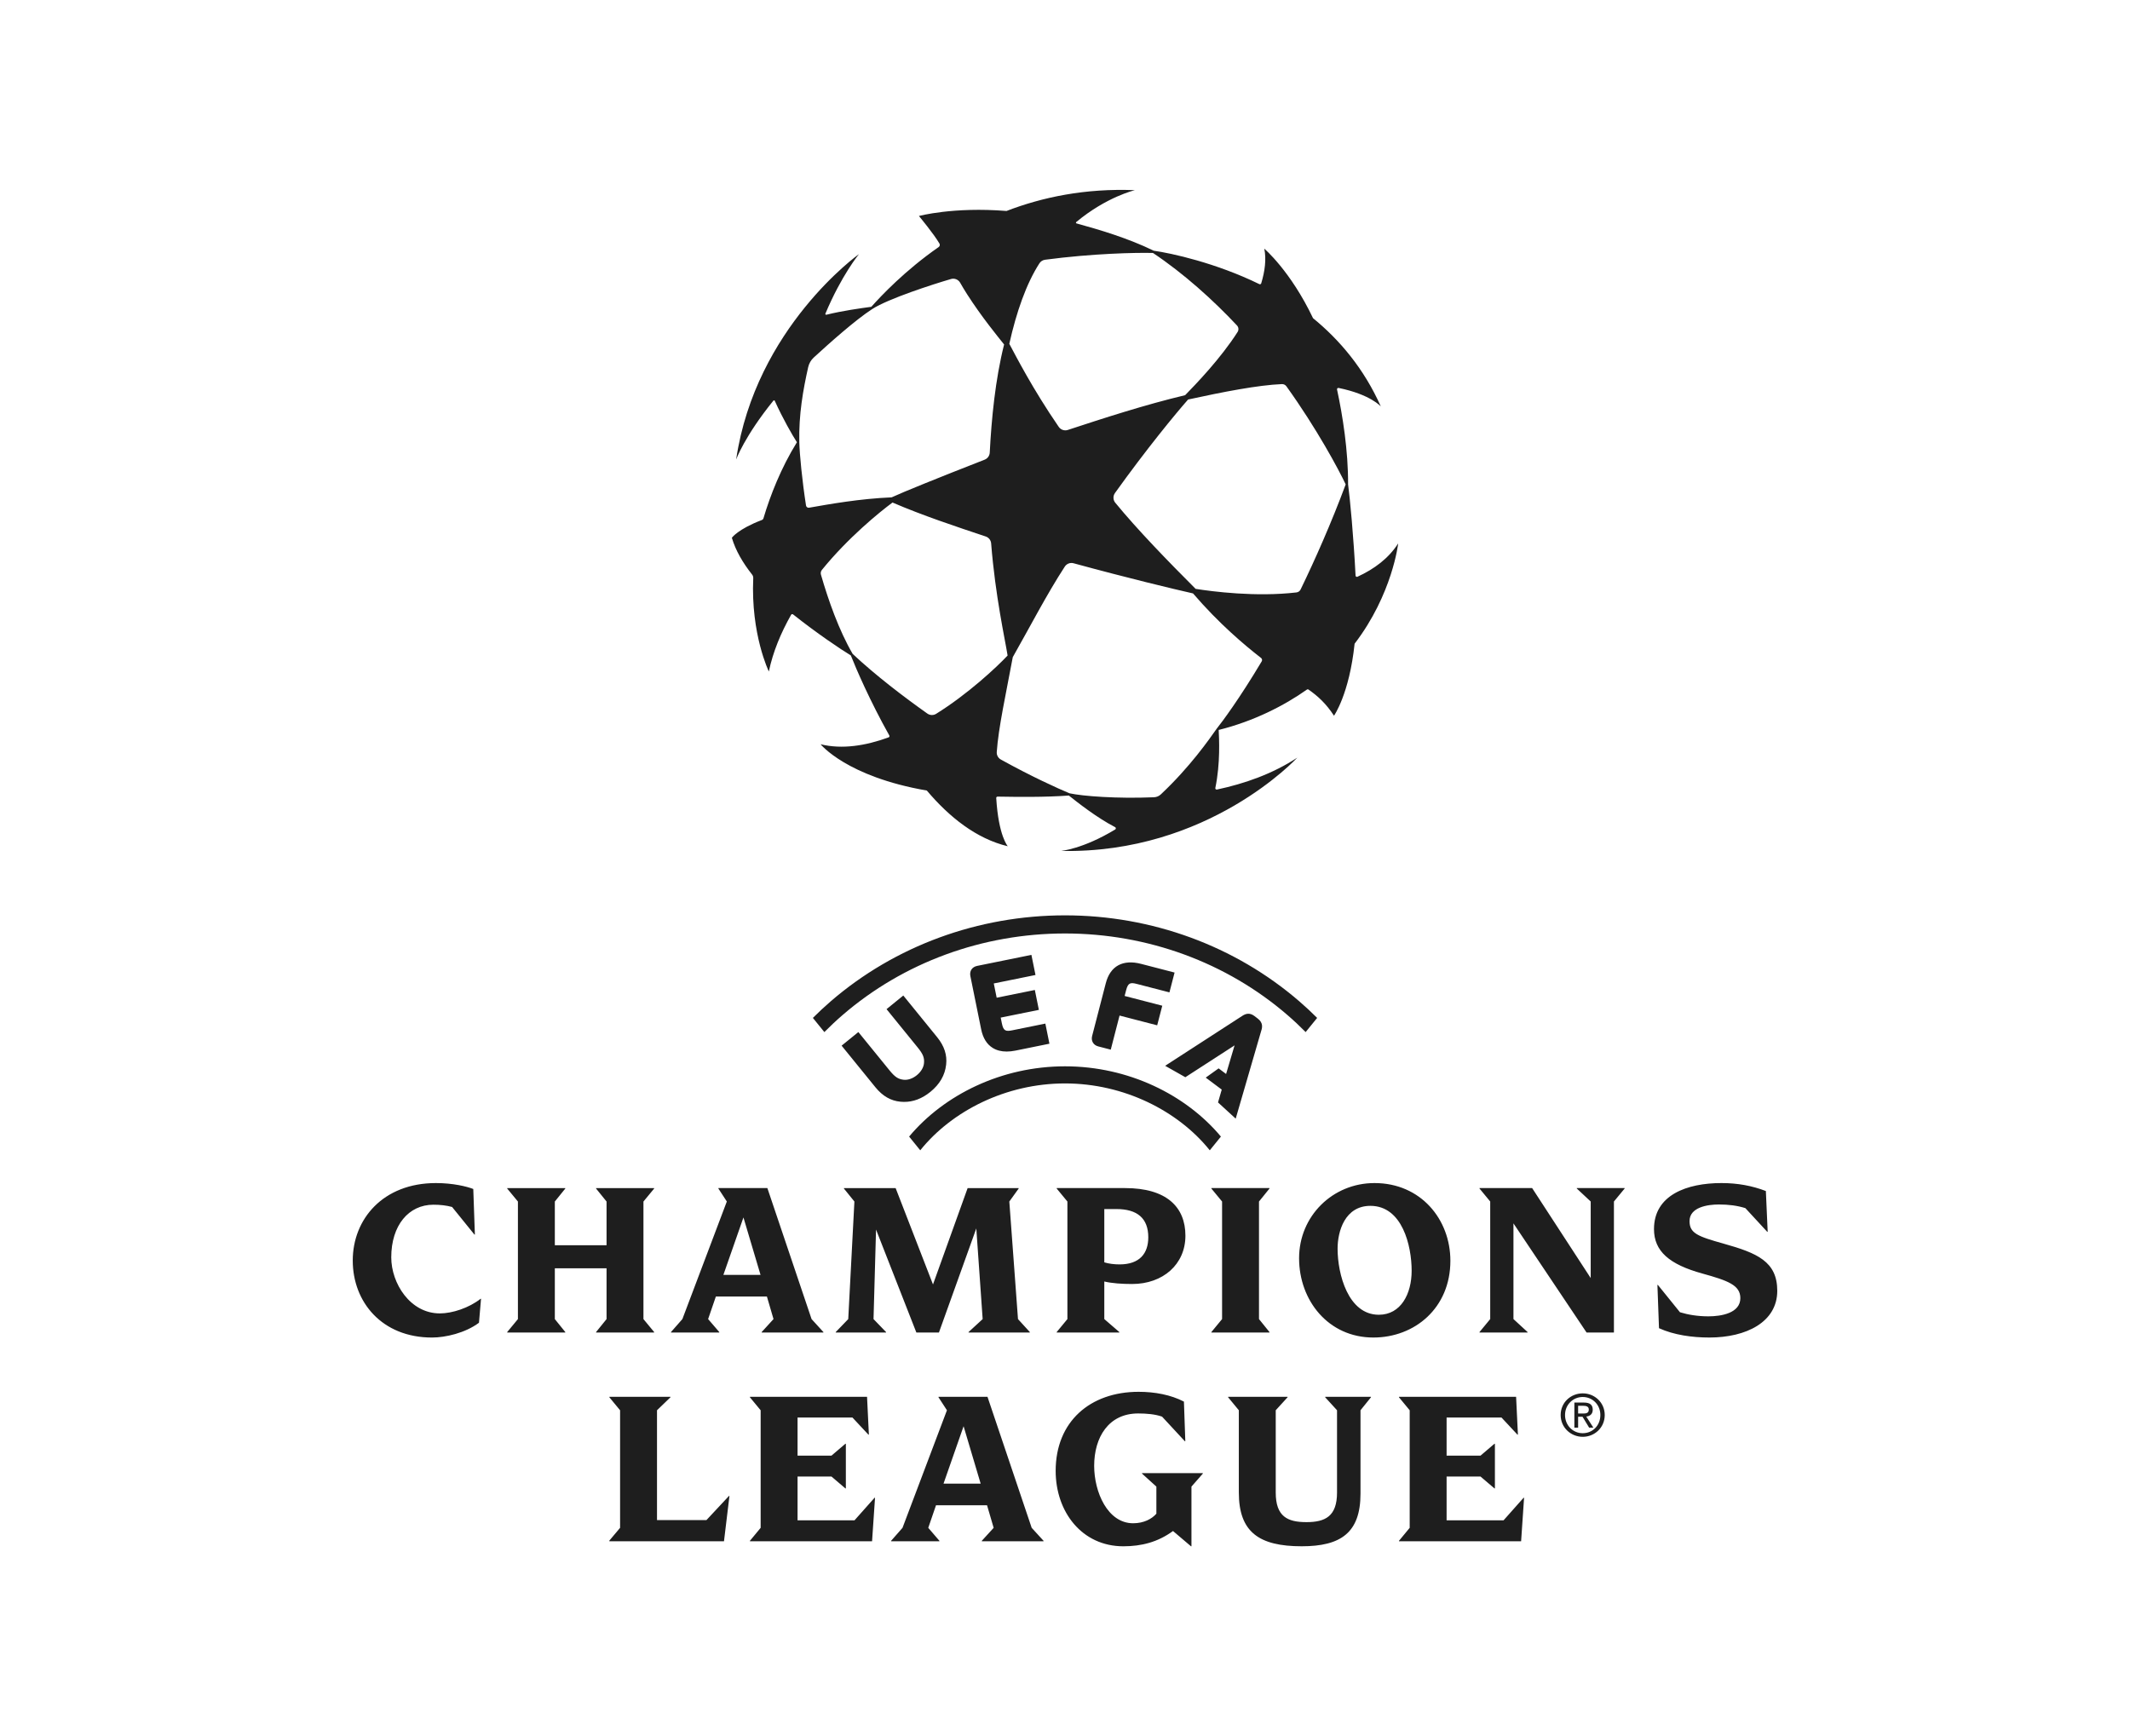 <svg width="157" height="128" viewBox="0 0 157 128" fill="none" xmlns="http://www.w3.org/2000/svg">
<g clip-path="url(#clip0_8751_12640)">
<g clip-path="url(#clip1_8751_12640)">
<path d="M95.866 43.461C95.808 43.58 95.693 43.662 95.561 43.677C92.555 44.027 89.36 43.608 88.128 43.414C86.072 41.355 83.846 39.064 82.205 37.063C82.037 36.858 82.029 36.565 82.183 36.348C84.524 33.078 86.667 30.483 87.573 29.455C90.161 28.89 92.742 28.389 94.486 28.318C94.617 28.312 94.743 28.373 94.82 28.48C97.067 31.613 98.674 34.615 99.189 35.712C98.158 38.49 96.917 41.297 95.866 43.46V43.461ZM92.998 48.761C91.34 51.542 90.082 53.219 89.678 53.728C89.13 54.503 87.734 56.523 85.566 58.564C85.428 58.695 85.247 58.77 85.057 58.778C82.341 58.891 79.816 58.7 78.833 58.485C78 58.14 76.063 57.267 73.772 55.997C73.572 55.887 73.455 55.671 73.47 55.443C73.589 53.664 74.153 51.128 74.651 48.447C75.883 46.279 77.16 43.804 78.485 41.772C78.625 41.558 78.886 41.458 79.132 41.526C83.099 42.611 86.54 43.435 87.937 43.75C89.85 45.974 91.704 47.538 92.951 48.507C93.029 48.567 93.049 48.676 92.999 48.76L92.998 48.761ZM69.003 52.626C68.802 52.751 68.546 52.744 68.353 52.607C66.626 51.382 64.565 49.816 62.849 48.209C61.837 46.474 61.056 44.255 60.511 42.365C60.476 42.244 60.503 42.112 60.583 42.014C62.509 39.641 64.82 37.763 65.786 37.048C67.966 37.991 70.468 38.822 72.656 39.552C72.88 39.627 73.038 39.828 73.056 40.063C73.365 43.965 74.079 47.121 74.269 48.328C73.452 49.203 71.317 51.187 69.003 52.626V52.626ZM59.411 37.27C59.125 35.428 58.937 33.493 58.916 32.607C58.869 30.561 59.194 28.748 59.57 27.071C59.632 26.796 59.774 26.547 59.982 26.357C61.076 25.352 63.054 23.58 64.303 22.777C65.48 22.021 68.751 20.962 70.1 20.57C70.361 20.493 70.64 20.61 70.774 20.847C70.936 21.133 71.106 21.416 71.285 21.695C72.347 23.352 73.517 24.778 74.011 25.396C73.357 27.996 73.08 30.911 72.953 33.371C72.941 33.601 72.795 33.803 72.58 33.888C69.167 35.222 66.588 36.266 65.721 36.667C63.376 36.766 61.143 37.166 59.636 37.431C59.529 37.449 59.428 37.377 59.411 37.27H59.411ZM76.614 19.414C76.707 19.269 76.86 19.172 77.031 19.149C80.54 18.684 83.751 18.616 84.985 18.65C87.231 20.147 89.425 22.122 91.177 23.995C91.299 24.126 91.318 24.324 91.221 24.476C89.971 26.434 88.154 28.316 87.355 29.135C84.394 29.837 81.255 30.86 78.707 31.698C78.459 31.779 78.187 31.687 78.039 31.471C76.105 28.657 74.877 26.244 74.395 25.348C74.918 23.002 75.649 20.912 76.614 19.414H76.614ZM100.056 42.521C99.993 42.549 99.92 42.505 99.917 42.436C99.77 39.547 99.505 36.739 99.366 35.712C99.377 33.217 98.964 30.627 98.552 28.718C98.537 28.649 98.598 28.587 98.667 28.601C101.023 29.083 101.779 29.967 101.779 29.967C100.532 27.165 98.735 25.053 96.782 23.457C95.112 19.954 93.19 18.334 93.19 18.334C93.346 19.108 93.239 19.985 92.963 20.889C92.946 20.947 92.88 20.974 92.826 20.948C89.625 19.38 86.321 18.663 85.042 18.484C83.132 17.554 81.046 16.938 79.349 16.471C79.304 16.459 79.292 16.401 79.328 16.37C81.581 14.497 83.652 14.02 83.652 14.02C79.985 13.873 76.828 14.538 74.189 15.554C70.246 15.237 67.734 15.925 67.734 15.925C67.734 15.925 68.823 17.23 69.246 17.957C69.297 18.045 69.271 18.158 69.187 18.215C66.707 19.938 64.927 21.831 64.225 22.619C63.444 22.724 62.09 22.912 60.908 23.204C60.861 23.216 60.821 23.168 60.84 23.123C62.024 20.298 63.315 18.734 63.315 18.734C63.315 18.734 55.704 24.147 54.261 33.874C54.261 33.874 54.888 32.15 57.007 29.537C57.035 29.503 57.089 29.509 57.107 29.55C57.708 30.881 58.394 32.064 58.739 32.606C57.574 34.485 56.769 36.535 56.274 38.211C56.256 38.27 56.212 38.316 56.155 38.338C54.393 39.008 53.944 39.647 53.944 39.647C54.218 40.584 54.756 41.498 55.436 42.36C55.495 42.434 55.525 42.527 55.521 42.622C55.334 46.773 56.671 49.506 56.671 49.506C56.973 48.056 57.564 46.648 58.311 45.326C58.34 45.273 58.41 45.26 58.458 45.298C60.197 46.681 61.999 47.891 62.714 48.321C63.083 49.264 64.139 51.712 65.55 54.222C65.579 54.275 65.555 54.342 65.498 54.363C63.809 54.98 62.076 55.259 60.486 54.871C60.486 54.871 62.403 57.263 68.315 58.282C69.955 60.224 71.952 61.831 74.283 62.39C74.283 62.39 73.6 61.638 73.431 58.834C73.427 58.777 73.473 58.729 73.53 58.73C74.99 58.752 76.97 58.783 78.782 58.651C79.425 59.159 80.826 60.272 82.194 60.981C82.262 61.017 82.266 61.113 82.201 61.153C79.797 62.608 78.198 62.734 78.198 62.734C89.085 62.967 95.622 55.857 95.622 55.857C93.829 57.038 91.758 57.773 89.697 58.21C89.627 58.225 89.566 58.163 89.581 58.094C89.963 56.24 89.856 54.447 89.829 53.815C92.412 53.173 94.666 52.018 96.334 50.837C96.367 50.813 96.413 50.812 96.446 50.836C97.141 51.32 97.735 51.863 98.328 52.766C98.328 52.766 99.458 51.166 99.846 47.459C102.643 43.804 103.059 40.062 103.059 40.062C102.357 41.161 101.298 41.952 100.057 42.52L100.056 42.521ZM78.501 78.614C73.831 78.614 69.595 80.704 67.01 83.794L67.83 84.806C70.177 81.885 74.169 79.876 78.501 79.876C82.832 79.876 86.825 81.885 89.172 84.806L89.992 83.794C87.407 80.704 83.171 78.614 78.501 78.614ZM67.578 79.27C67.27 79.52 66.914 79.642 66.598 79.604C66.198 79.558 65.956 79.394 65.558 78.903L63.269 76.088L62.034 77.091L64.528 80.161C65.058 80.811 65.662 81.159 66.374 81.224C66.459 81.232 66.542 81.236 66.624 81.237C67.315 81.243 67.956 81 68.578 80.497C69.27 79.931 69.65 79.275 69.739 78.489C69.82 77.778 69.603 77.115 69.074 76.463L66.581 73.395L65.346 74.399L67.635 77.216C68.034 77.706 68.144 77.977 68.107 78.379C68.079 78.695 67.887 79.019 67.578 79.27V79.27ZM76.023 70.398L72.023 71.211C71.841 71.248 71.696 71.339 71.606 71.475C71.516 71.612 71.488 71.78 71.525 71.963L72.322 75.891C72.452 76.53 72.738 76.99 73.173 77.259C73.461 77.437 73.806 77.525 74.204 77.525C74.407 77.525 74.623 77.501 74.852 77.455L77.352 76.947L77.052 75.464L74.619 75.958C74.122 76.059 73.96 76.004 73.846 75.445L73.761 75.023L76.574 74.452L76.277 72.986L73.464 73.557L73.25 72.505L76.325 71.881L76.024 70.398H76.023ZM83.801 72.542L86.198 73.163L86.577 71.701L84.112 71.062C82.761 70.712 81.836 71.218 81.507 72.487L80.501 76.372C80.454 76.552 80.473 76.722 80.556 76.862C80.638 77.002 80.777 77.102 80.958 77.148L81.873 77.385L82.521 74.872L85.295 75.591L85.67 74.146L82.895 73.427L83.003 73.011C83.145 72.461 83.31 72.414 83.801 72.542V72.542ZM96.238 76.09L97.085 75.045C96.665 74.625 96.227 74.217 95.771 73.823C91.036 69.735 84.903 67.484 78.501 67.484C72.099 67.484 65.966 69.735 61.23 73.823C60.775 74.217 60.337 74.625 59.917 75.045L60.763 76.09C61.191 75.658 61.637 75.238 62.104 74.835C66.597 70.956 72.42 68.82 78.501 68.82C84.582 68.82 90.405 70.956 94.898 74.835C95.365 75.238 95.811 75.657 96.239 76.09L96.238 76.09ZM89.779 81.277L90.053 80.33L88.873 79.447L89.823 78.766L90.374 79.179L90.999 77.07L87.37 79.418L85.882 78.576L91.575 74.89C91.795 74.748 92.095 74.623 92.475 74.915L92.718 75.103C93.102 75.398 93.047 75.737 92.972 75.966L91.082 82.471L89.779 81.277V81.277ZM62.985 112.085H58.787V108.859H61.289L62.313 109.733H62.347V106.441H62.313L61.289 107.315H58.787V104.509H62.834L64.01 105.769H64.044L63.909 102.98H55.276V103.015L56.067 103.972V112.639L55.276 113.596V113.63H64.279L64.497 110.422H64.463L62.985 112.085ZM64.572 90.649L67.545 98.242H69.207L71.962 90.565L72.431 97.25L71.39 98.207V98.241H75.908V98.207L75.035 97.25L74.396 88.582L75.085 87.625V87.592H71.323L68.77 94.696L66.016 87.592H62.204V87.625L62.977 88.582L62.523 97.25L61.6 98.207V98.241H65.311V98.207L64.387 97.25L64.572 90.649ZM52.071 112.068H48.427V103.972L49.418 103.015V102.98H44.916V103.015L45.706 103.972V112.639L44.916 113.579V113.63H53.364L53.767 110.288H53.733L52.071 112.068ZM43.935 98.207V98.241H48.218V98.207L47.428 97.25V88.582L48.218 87.625V87.592H43.935V87.625L44.708 88.582V91.807H40.896V88.582L41.668 87.625V87.592H37.385V87.625L38.175 88.582V97.25L37.385 98.207V98.241H41.668V98.207L40.896 97.25V93.504H44.708V97.25L43.935 98.207ZM110.826 112.085H106.627V108.859H109.129L110.154 109.733H110.188V106.441H110.154L109.129 107.315H106.627V104.509H110.675L111.85 105.769H111.884L111.75 102.98H103.117V103.015L103.907 103.972V112.639L103.117 113.596V113.63H112.119L112.338 110.422H112.303L110.826 112.085ZM72.283 109.38L71.025 105.148L69.546 109.38H72.283ZM76.045 112.639L76.919 113.596V113.63H72.368V113.596L73.241 112.639L72.754 110.976H68.992L68.421 112.639L69.243 113.596V113.63H65.683V113.596L66.523 112.639L69.798 103.971L69.176 103.014V102.98H72.787L76.044 112.639H76.045ZM32.416 96.83C30.233 96.83 28.839 94.612 28.839 92.697C28.839 90.346 30.115 88.817 31.946 88.817C32.433 88.817 32.904 88.868 33.324 88.985L34.969 91.018H35.003L34.885 87.658C34.415 87.474 33.391 87.221 32.131 87.221C28.235 87.221 26.001 89.876 26.001 92.933C26.001 95.99 28.15 98.61 31.845 98.61C32.836 98.61 34.297 98.275 35.305 97.519L35.456 95.755H35.422C34.566 96.427 33.339 96.831 32.416 96.831L32.416 96.83ZM93.572 98.207L92.799 97.249V88.582L93.572 87.625V87.591H89.289V87.625L90.078 88.582V97.249L89.289 98.207V98.241H93.572V98.207ZM84.177 108.641L85.235 109.599V111.598C84.899 111.984 84.311 112.302 83.522 112.302C81.641 112.302 80.65 110.002 80.65 108.07C80.65 105.97 81.708 104.207 83.891 104.207C84.496 104.207 85.134 104.257 85.654 104.441L87.334 106.255H87.368L87.266 103.333C86.293 102.829 85.117 102.611 83.925 102.611C80.348 102.611 77.812 104.811 77.812 108.439C77.812 111.479 79.76 114 82.799 114C84.127 114 85.336 113.697 86.461 112.874L87.787 114H87.821V109.599L88.66 108.641V108.607H84.177V108.641ZM81.397 93.067C81.733 93.168 82.119 93.218 82.522 93.218C84.001 93.218 84.639 92.412 84.639 91.219C84.639 89.808 83.816 89.137 82.287 89.137H81.397V93.067V93.067ZM78.677 97.249V88.582L77.887 87.624V87.591H82.926C85.983 87.591 87.376 88.984 87.376 91.102C87.376 93.22 85.714 94.663 83.447 94.663C82.708 94.663 81.952 94.612 81.397 94.478V97.249L82.506 98.207V98.241H77.887V98.207L78.677 97.249V97.249ZM104.051 93.688C104.051 91.841 103.363 88.901 101.01 88.901C99.129 88.901 98.592 90.782 98.592 92.058C98.592 93.923 99.365 96.93 101.632 96.93C103.261 96.93 104.051 95.384 104.051 93.687V93.688ZM101.229 98.609C97.904 98.609 95.754 95.871 95.754 92.764C95.754 89.658 98.223 87.221 101.313 87.221C104.722 87.221 106.906 89.892 106.906 92.949C106.906 96.443 104.269 98.609 101.229 98.609ZM97.677 103.013L98.551 103.971V110.035C98.551 111.782 97.695 112.219 96.3 112.219C94.906 112.219 94.033 111.815 94.033 110.035V103.971L94.906 103.013V102.979H90.523V103.013L91.313 103.971V110.035C91.313 112.94 92.79 113.999 95.948 113.999C98.82 113.999 100.281 113.008 100.281 110.119V103.971L101.053 103.013V102.979H97.678V103.013H97.677ZM117.961 104.322C117.961 103.565 117.387 102.993 116.662 102.993C115.938 102.993 115.357 103.565 115.357 104.322C115.357 105.079 115.93 105.663 116.662 105.663C117.394 105.663 117.961 105.095 117.961 104.322ZM118.283 104.322C118.283 105.252 117.534 105.929 116.662 105.929C115.79 105.929 115.035 105.251 115.035 104.322C115.035 103.393 115.783 102.725 116.662 102.725C117.542 102.725 118.283 103.404 118.283 104.322ZM116.66 104.212C116.896 104.212 117.109 104.199 117.109 103.913C117.109 103.684 116.901 103.642 116.704 103.642H116.322V104.212H116.66ZM116.922 104.437L117.444 105.251H117.133L116.647 104.45H116.322V105.251H116.045V103.404H116.748C117.184 103.404 117.399 103.565 117.399 103.929C117.399 104.26 117.192 104.402 116.922 104.437ZM116.224 87.624L117.249 88.581V94.225L112.932 87.591H109.053V87.624L109.842 88.581V97.248L109.053 98.206V98.24H112.596V98.206L111.555 97.248V90.193L116.945 98.24H118.961V88.581L119.75 87.624V87.591H116.224V87.624V87.624ZM127.053 91.689C125.122 91.152 124.534 90.916 124.534 90.026C124.534 89.002 125.861 88.8 126.701 88.8C127.406 88.8 128.061 88.883 128.649 89.069L130.261 90.816H130.294L130.16 87.808C129.152 87.423 128.094 87.221 126.886 87.221C124.35 87.221 121.914 88.094 121.914 90.615C121.914 92.244 123.039 93.218 125.475 93.89C127.356 94.411 128.279 94.746 128.279 95.704C128.279 96.812 126.869 97.047 125.928 97.047C125.138 97.047 124.433 96.93 123.828 96.745L122.2 94.73H122.166L122.283 97.921C123.392 98.425 124.736 98.609 125.995 98.609C128.715 98.609 131 97.468 131 95.166C131 92.999 129.505 92.378 127.053 91.69L127.053 91.689ZM53.32 93.99H56.058L54.799 89.757L53.32 93.99ZM53.018 98.24H49.458V98.206L50.298 97.249L53.573 88.581L52.951 87.624V87.591H56.562L59.82 97.249L60.693 98.206V98.24H56.142V98.206L57.015 97.249L56.528 95.586H52.766L52.195 97.249L53.018 98.206V98.24H53.018Z" fill="#1E1E1E"/>
</g>
</g>
<defs>
<clipPath id="clip0_8751_12640">
<rect width="157" height="128" fill="white"/>
</clipPath>
<clipPath id="clip1_8751_12640">
<rect width="105" height="100" fill="white" transform="translate(26 14)"/>
</clipPath>
</defs>
</svg>
